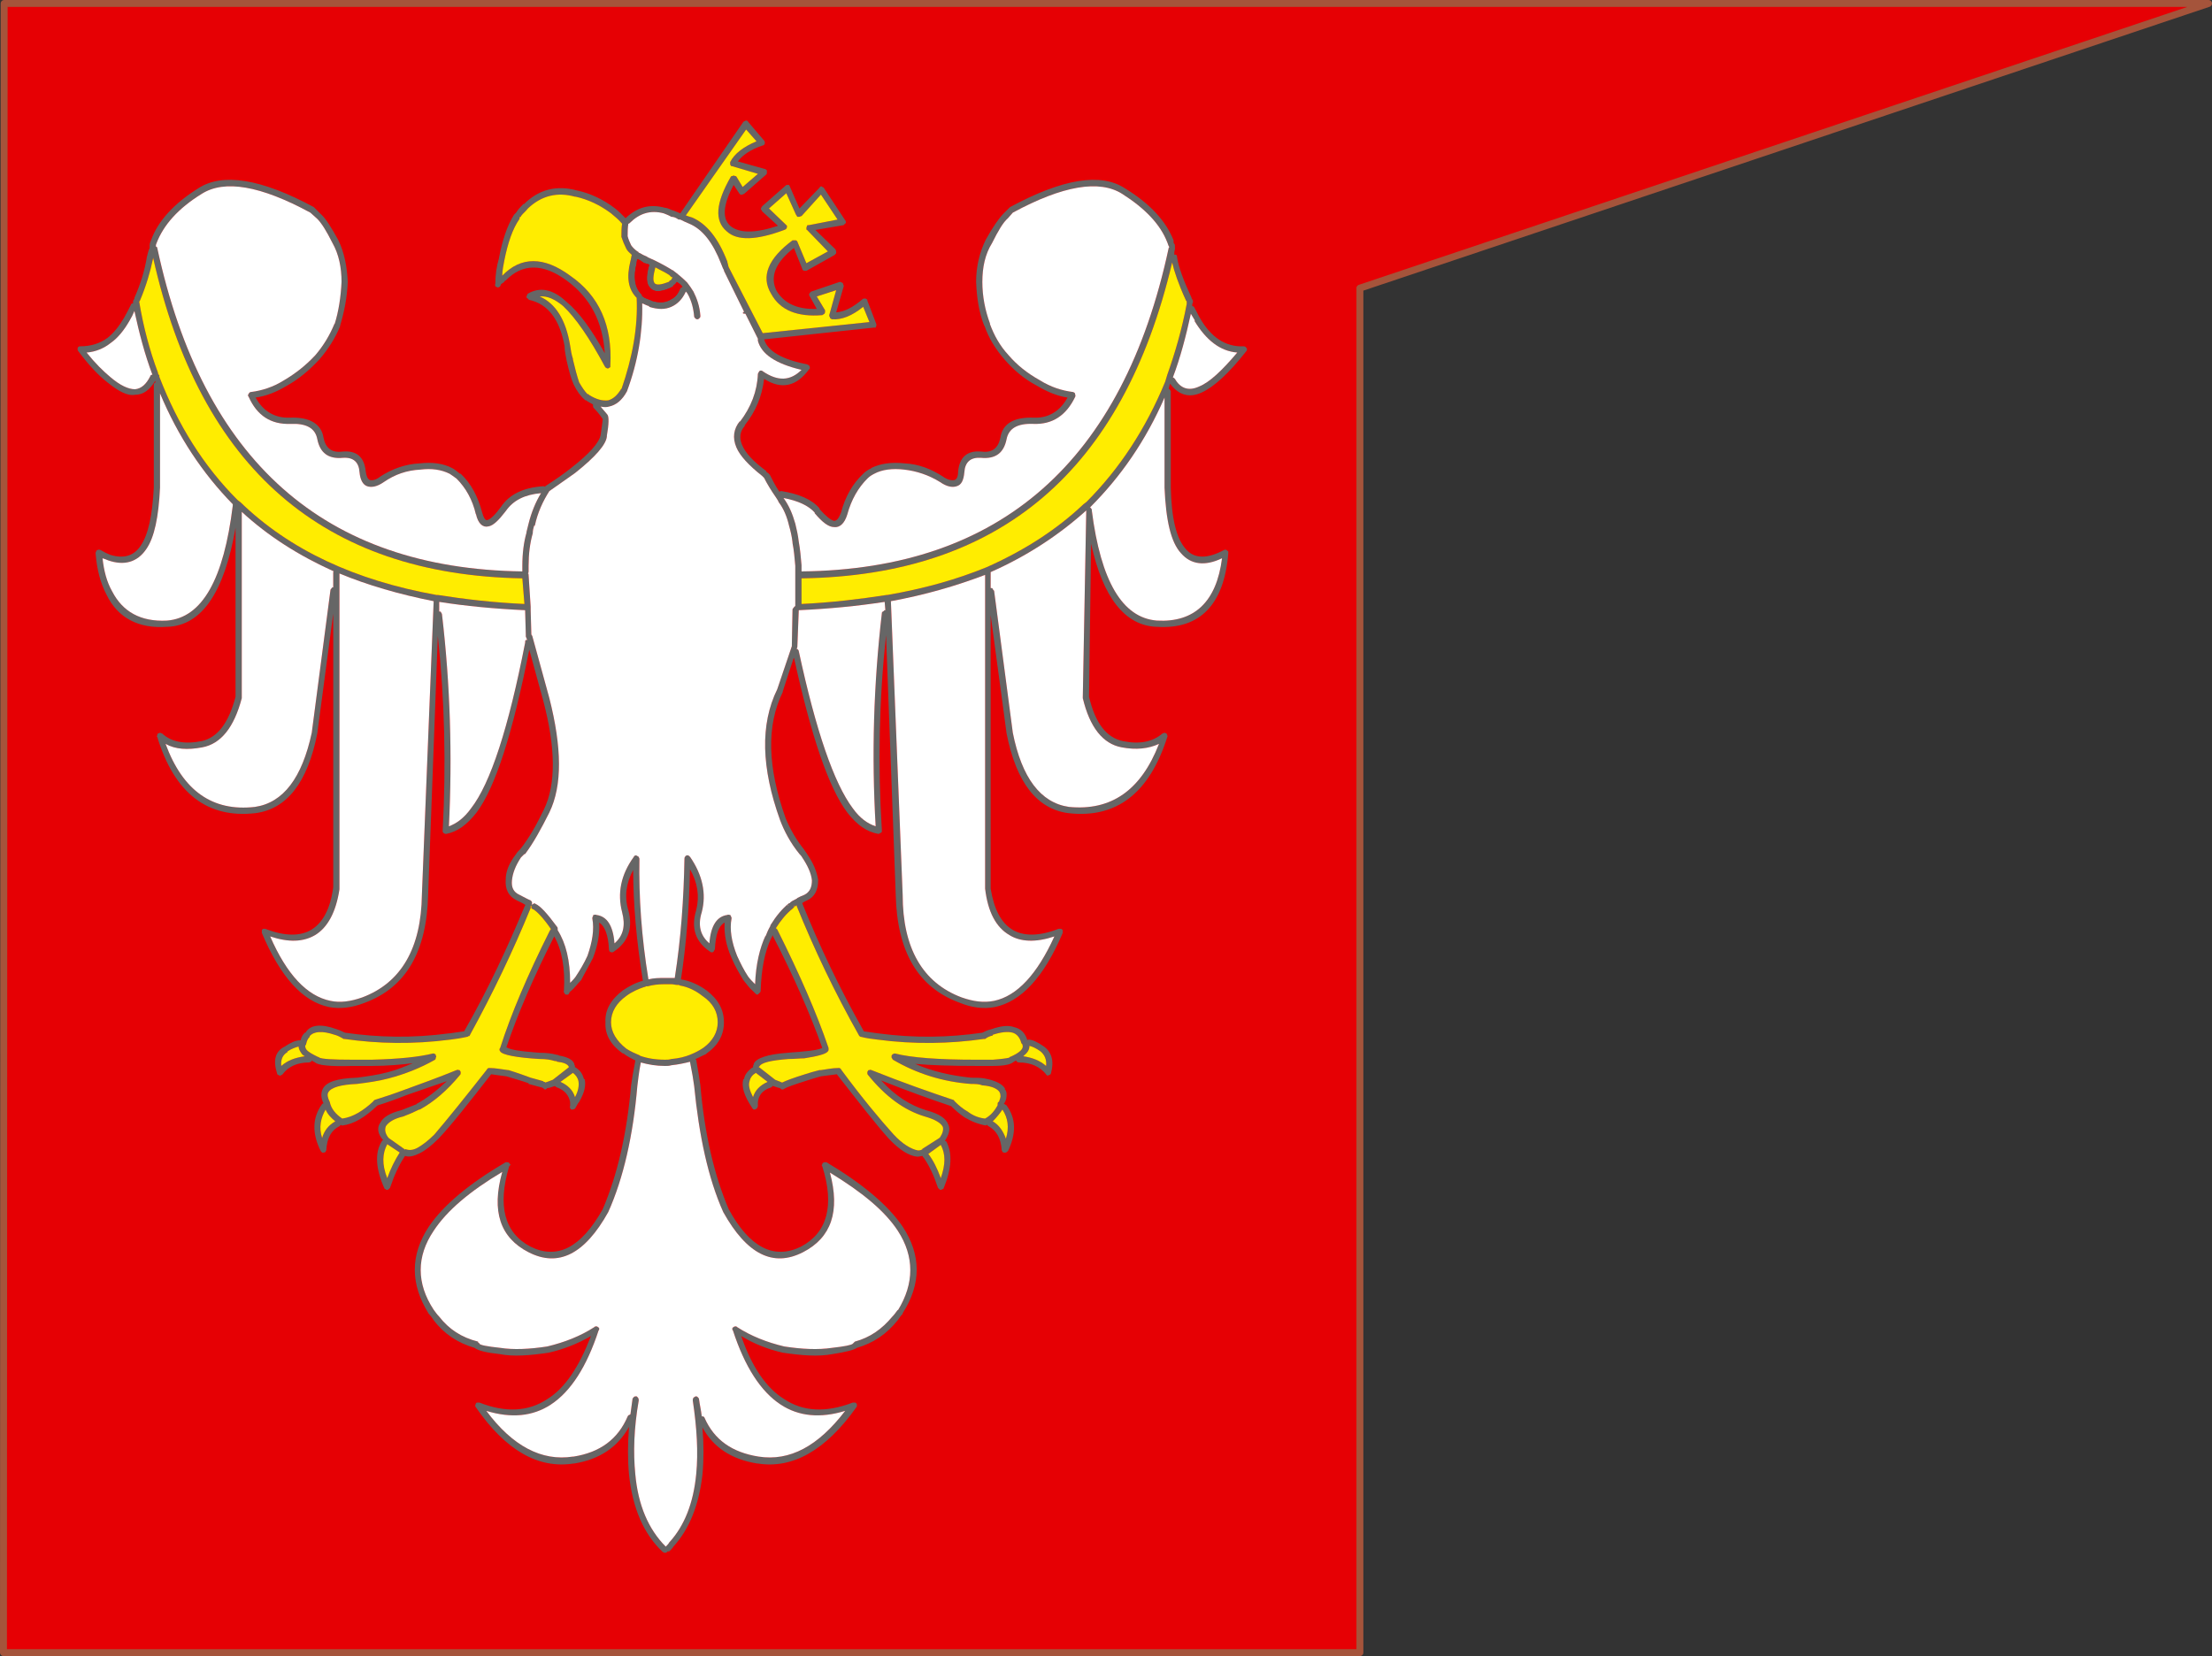 <?xml version="1.0" encoding="UTF-8"?>
<svg xmlns="http://www.w3.org/2000/svg" width="319.3" height="239.1">
  <rect width="100%" height="100%" fill="#333333" stroke="none"/>
  <path fill="#E60004" stroke="#A5543B" stroke-linecap="round" stroke-linejoin="round" d="M196.3 41.6v197H.5L.6.5h318.2L196.3 41.6z"/>
  <path fill="#666" d="M162.4 27.2c-3.5-2.3-9-1.4-16.6 2.7l-1 1c-.6.6-1.5 1.9-2.5 3.7-.9 1.8-1.4 3.9-1.4 6.1.1 2.3.4 4.4 1.2 6.4V47c.6 1.8 1.6 3.4 2.9 4.9s2.8 2.8 4.7 3.8c1.5.9 3 1.5 4.4 1.7-1.1 2-2.8 3-4.9 2.9-2.9-.1-4.5.9-4.8 2.9-.3 1.5-1.2 2.2-2.7 2-2.1-.2-3.2.8-3.4 2.9 0 .7-.2 1.1-.5 1.2-.4.1-1 0-1.7-.5-1.7-1.1-3.5-1.8-5.5-1.9-1.9-.2-3.5 0-4.9.7h.1c-.5.2-.9.5-1.2.8-1.5 1.4-2.6 3.3-3.2 5.6-.3.8-.6 1.2-1 1.2-.5-.1-1.2-.7-2.1-1.7v-.1c-1.1-1.3-3-2.1-5.5-2.5-.1 0-.2 0-.3.1-.6-.9-1-1.7-1.4-2.5-.1 0-.1 0-.1-.1-.1-.1-.3-.2-.4-.3V68c-1.9-1.4-3-2.6-3.5-3.8-.4-1-.3-1.9.4-2.7v-.1c1.6-2 2.5-4.2 2.8-6.7 2.5 1.6 4.7 1.1 6.5-1.4.1 0 .1-.1.1-.2s0-.2-.1-.3c0-.1-.2-.1-.3-.2-3.6-.7-5.7-1.9-6.2-3.6l15.8-1.7h.3c0-.1.1-.2.1-.3v-.2l-1.3-3.4c0-.1 0-.2-.1-.2-.1-.1-.2-.1-.3-.1s-.2 0-.3.1c-1.4 1.2-2.6 1.8-3.8 1.9l1.1-3.8c0-.1-.1-.2-.1-.3s-.1-.2-.2-.2c-.1-.1-.2-.1-.3-.1l-4.1 1.4c-.1 0-.1.1-.2.2 0 0-.1.1-.1.2s0 .2.1.3l1 1.8c-2.8.1-4.7-.8-5.8-2.6-1-2-.2-4.1 2.5-6.2l1.2 3c0 .1.1.2.1.2.1.1.2.1.3.1h.2l4.1-2.3c.1-.1.1-.2.2-.2v-.3c0-.1-.1-.2-.1-.3l-2.9-2.8 4.1-.7c0-.1.1-.1.2-.2 0 0 .1-.1.1-.2s0-.2-.1-.3l-3.1-4.7s-.1-.1-.2-.1c-.1-.1-.1-.1-.2-.1-.1.1-.2.1-.2.2l-2.9 3-1.4-3.2c0-.1-.1-.1-.1-.2h-.3s-.1 0-.2.1l-3.3 2.9c-.1.1-.2.2-.2.3-.1.1-.1.2 0 .3 0 0 .1.1.1.2l2.3 2.1c-3.3 1.1-5.6 1.1-6.9 0-1.2-1.1-1-3.1.5-5.9l.8 1.2c0 .1.1.1.2.2.1 0 .1.1.2 0 .1 0 .2-.1.3-.1l3.2-2.8c.1-.1.1-.2.1-.3v-.3c-.1-.1-.2-.2-.3-.2l-3.9-1.1c.7-.9 1.8-1.7 3.6-2.3.1 0 .2-.1.2-.1.1-.1.1-.2.1-.3s0-.2-.1-.3l-2.3-2.7c0-.1-.1-.1-.2-.2-.1 0-.2 0-.3.1-.1 0-.1 0-.2.1l-9.1 13.2c-.5-.2-.9-.4-1.3-.5-.4-.2-.7-.3-.9-.3-2.2-.6-4-.1-5.7 1.5-.5-.5-1-1-1.5-1.4-1.7-1.3-3.6-2.2-5.5-2.6-2.9-.8-5.5-.2-7.7 2v-.1c-.4.4-.8.8-1.1 1.3l-.3.3c-1 1.6-1.7 3.7-2.2 6.4-.3 1-.5 2.2-.5 3.6-.1.1 0 .2 0 .3s.2.1.3.2c.1 0 .2 0 .3-.1.1 0 .1-.1.2-.3 0-.1.1-.1.2-.2.2-.1.3-.2.4-.4h.1c2.4-2.5 5.4-2.5 8.8 0S87 46.4 87.3 51c-2-3.6-3.8-6-5.5-7.4-2-1.9-3.9-2.2-5.6-1.2-.1.1-.1.1-.1.2-.1.1-.1.2-.1.3s.1.2.2.2c0 .1.1.1.2.2 2.7.6 4.4 2.8 5.1 6.7v.1c0 .6.2 1.4.3 2 .3 1.3.6 2.5 1 3.4.5 1 1 1.7 1.6 2.2l.1.1h.1c.4.3.7.4 1 .6v.2s0 .2.1.3c.5.5.9 1 1.3 1.6v.1c0 .1-.1.8-.3 2.2-.2 1.1-1.6 2.7-4.3 4.8-1 .8-2.3 1.7-3.7 2.6v.1c-.1-.1-.2-.1-.3-.1-2.9.2-4.9 1.2-6.1 3-.8 1.1-1.5 1.8-2 1.9-.3 0-.5-.4-.7-1.1-.6-2.3-1.6-4.2-3.1-5.6h-.1c-.4-.3-.7-.6-1.1-.8-1.3-.7-2.9-.9-4.7-.7-2.1.1-4 .8-5.7 1.9-.6.5-1.2.6-1.5.5s-.5-.5-.6-1.2c-.2-2.1-1.3-3.1-3.4-2.9-1.5.2-2.4-.5-2.7-2-.3-2-2-3-4.8-2.9-2.2.1-3.9-.9-5-2.9 1.5-.2 3-.8 4.5-1.7 1.8-1 3.3-2.3 4.7-3.8 1.3-1.5 2.3-3.1 3-4.8V47l-.8-.2v-.1c-.7 1.7-1.6 3.2-2.8 4.6-1.3 1.4-2.8 2.6-4.5 3.6-1.6 1-3.2 1.5-4.8 1.7-.1 0-.2.1-.2.1-.1.1-.1.2-.2.3 0 .1 0 .2.1.3 1.2 2.7 3.2 4 6 3.9 2.3-.1 3.6.6 3.9 2.2.4 2 1.6 2.9 3.7 2.7 1.5-.1 2.3.6 2.4 2.1.1 1.1.5 1.8 1.1 2s1.4.1 2.4-.6c1.6-1.1 3.3-1.7 5.3-1.8 1.6-.2 3 0 4.2.6.3.2.6.4 1 .7 1.3 1.3 2.3 3 2.8 5.2v-.1c.3 1.4 1 2 1.8 1.8.7-.1 1.5-.9 2.5-2.2 1.1-1.6 2.8-2.4 5.1-2.6-.8 1.3-1.4 2.8-1.8 4.4l-.3 1.2v.1c-.4 1.4-.6 3-.6 4.8v.8c-28.6-.4-46.1-16-52.7-46.7 0-.1-.1-.2-.2-.2v-.1c0-.1 0-.2.1-.4 1-2.6 3.1-5 6.5-7.1 3.3-2.1 8.5-1.2 15.7 2.7l1 .9c.6.6 1.3 1.7 2.2 3.5.9 1.6 1.3 3.5 1.3 5.6-.1 2.1-.4 4.2-1 6.1l.8.2c.6-2 1-4 1.1-6.3-.1-2.2-.5-4.3-1.4-6.1-1-1.8-1.8-3.1-2.5-3.7l-1-1c-7.6-4.1-13.2-5-16.7-2.7-3.5 2.2-5.8 4.7-6.8 7.5-.2.4-.2.6-.2 1v.1c0 .1 0 .1-.1.2-.1.3-.2.7-.3 1.1-.3 1.9-.9 3.9-1.8 5.9v.2l.7.4c0-.1.1-.2.1-.2.9-2.1 1.5-4.2 1.9-6.1v-.1C28.9 67.6 46.7 83 75.4 83.5l.3 3.7c-4.5-.2-8.7-.7-12.5-1.3H63c-11.7-2.1-21.2-6.5-28.3-13.4-.1-.1-.3-.2-.4-.3-4.9-4.9-8.6-10.8-11.3-17.8v-.2c-.1-.1-.2-.2-.2-.4l-.8.3c-.2 0-.3.1-.3.2-.6 1.2-1.3 1.8-2.2 1.9-1 0-2.2-.6-3.5-1.7-1.1-.9-2.3-2.1-3.5-3.6 1.3-.1 2.5-.6 3.5-1.4 1-.7 1.9-1.8 2.7-3.2.3-.5.5-.9.7-1.4.7 3.2 1.5 6.3 2.6 9.2l.8-.3c-1.2-3.2-2.1-6.6-2.7-10.2l-.7-.4c-.1 0-.1 0-.1.1-.1.1-.1.2-.1.3v.2c-.2 0-.3.1-.3.2-.3.6-.6 1.2-1 1.9-.7 1.2-1.5 2.2-2.4 2.9-1.1.8-2.4 1.2-3.9 1.2-.1 0-.2 0-.3.1s-.1.2-.1.3 0 .2.1.3c1.5 2 2.9 3.5 4.2 4.5 1.6 1.3 2.9 2 4 1.8 1.2 0 2.1-.7 2.9-2 0 .1 0 .1.1.2-.1 0-.1 0-.2.1s-.1.2-.1.3v14.8c-.2 4-.8 6.8-1.9 8.4-1 1.5-2.5 1.9-4.4 1.3l-.3.8c2.3.8 4.2.3 5.5-1.6 1.2-1.7 1.8-4.7 2-8.9V56.8c2.6 6.2 6.1 11.5 10.5 16v.2c-1.3 10.6-4.4 16.2-9.5 16.6-3.8.2-6.4-1.3-7.9-4.2-.8-1.4-1.2-3-1.4-4.8.3.1.6.2.8.3l.3-.8c-.5-.2-.9-.4-1.4-.7-.1 0-.2-.1-.4 0-.1 0-.2.1-.2.2-.1.1-.1.2-.1.3.2 2.4.7 4.3 1.6 6 1.6 3.3 4.6 4.9 8.7 4.6h.1c5-.2 8.2-5.1 9.8-14.3v24.4c-1 3.8-2.6 5.9-4.9 6.4-2.5.5-4.4.1-5.7-1.1-.1 0-.2-.1-.3-.1s-.2.1-.3.1c-.1.1-.1.2-.1.3-.1.1-.1.1 0 .2 2.5 8.2 7.3 11.8 14.2 11 4.5-.6 7.5-4.4 8.9-11.5l-.8-.1c-1.4 6.5-4.1 10.1-8.2 10.7-6.1.7-10.4-2.3-12.9-9.1 1.4.8 3.2.9 5.3.5 2.7-.5 4.6-2.9 5.7-7.1V73.9c3.8 3.5 8.2 6.3 13.3 8.6-.1 0-.1.1-.1.1v2.2c-.1 0-.2 0-.2.1-.1.1-.2.2-.2.3L45 105.8l.8.1 2.3-17.3v39.5c-.4 3.1-1.5 5.1-3.1 6.1s-3.9 1-6.7-.1H38s-.2.1-.2.2v.4c2.7 6.4 5.9 9.9 9.7 10.7 1.6.3 3.3.1 5.1-.6l-.3-.8c-1.7.6-3.2.8-4.6.5-3.4-.7-6.3-3.8-8.7-9.3 2.7.9 4.8.8 6.5-.2 1.8-1.1 3-3.3 3.5-6.6V82.8c4.1 1.7 8.6 3 13.6 4l-1.7 42.4c-.1 7.7-3 12.7-8.6 14.8l.3.8c6-2.2 9-7.4 9.2-15.6l1.4-37.4c1 9.3 1.2 18.7.7 28.1v.2c.1.1.1.2.2.2.1.1.2.1.3.1 1.6-.3 3-1.3 4.4-3.1 2.7-3.6 5.2-11.4 7.6-23.5l2 7.3c1.8 6.8 1.9 12.1.1 15.8-1.1 2.3-2.2 4.2-3.4 5.7l-.1.1c-.2.2-.4.4-.5.6-1 1.3-1.5 2.5-1.5 3.7-.1 1.4.4 2.4 1.6 3 .4.2.9.4 1.3.7l.7.1c.1 0 .1 0 .1-.1.1-.1.1-.3.1-.4s-.1-.2-.2-.3c-.5-.2-1-.5-1.6-.8-.9-.4-1.2-1.1-1.1-2.1s.5-2.1 1.3-3.3l.4-.4c.1-.1.1-.1.2-.1 1.2-1.6 2.3-3.6 3.5-6 1.9-3.9 1.8-9.4 0-16.5l-2.5-9.1v.1l-.1-.2-.8.2v.1l.2.5h-.2c-.1.1-.1.2-.1.4-2.4 12.3-5 20.3-7.8 23.9-1 1.4-2.1 2.2-3.2 2.6.5-10.2.2-20.4-1-30.6 0-.1-.1-.2-.2-.4h-.2v-1.4c3.8.6 8 1 12.4 1.2l.1 3.5v.2l.8-.2-.1-3.5v-.5l-.3-4.6c0-.1 0-.2-.1-.2.1-.1.1-.2.1-.3v-.8c0-1.7.2-3.3.6-4.7 0-.4.1-.8.2-1.1h.1c.4-1.9 1.2-3.6 2.1-5 1.4-1 2.6-1.8 3.7-2.6 2.9-2.3 4.5-4.1 4.6-5.3v-.1c.3-1.7.3-2.7.1-3-.3-.4-.7-.8-1-1.2.5.1.9.1 1.2 0 1-.2 1.9-.9 2.6-2.2 1.6-4.3 2.3-8.6 2.2-12.7.3.1.6.3 1 .4v.1c1.3.4 2.3.4 3.2 0s1.6-1.1 2.1-2.2l-.5-.7c-.1.1-.2.1-.3.2-.3.8-.7 1.3-1.3 1.6-.8.5-1.7.6-2.9.2h.1c-.5-.2-.9-.3-1.2-.5 0-.1-.1-.1-.2-.1 0-.1 0-.2-.1-.3-1-1-1.2-2.5-.7-4.5v-.1c0-.2.1-.3.1-.5.3.1.6.3 1 .6h.1c.2.1.4.1.6.2v.1c-.5 1.7-.4 2.8.2 3.3.5.6 1.5.6 3-.1.1-.1.2-.1.3-.2v-.1c.2-.1.4-.3.5-.5.3.2.6.4.8.7l.5.7c.1.1.2.2.3.4.5.9.8 2 .9 3.2 0 .1.1.2.2.3s.2.1.3.1.2-.1.3-.2.1-.2.1-.3c-.1-1.4-.5-2.5-1-3.5-.3-.5-.6-.9-.9-1.3-.6-.6-1.3-1.2-2.1-1.8l-.5.7.3.3c.1 0 .1 0 .2.1-.1 0-.1.1-.1.1-.1.2-.2.3-.3.3l-.1.1c0 .1 0 .1-.1.1-1 .4-1.7.5-2 .2-.3-.4-.2-1.1.1-2.3.7.4 1.4.7 2 1.1l.5-.7c-.1 0-.1 0-.2-.1-1-.6-2.1-1.2-3.5-1.8h.1c-.5-.2-.9-.4-1.2-.6h-.1c0-.1-.1-.2-.2-.2-.4-.3-.7-.6-.9-.9l-.7.5c.2.4.5.6.8.9-.1.3-.1.6-.2.9-.6 2.4-.3 4.1.9 5.3.2 4.2-.6 8.6-2.2 13.2v-.1c-.6 1-1.2 1.5-1.9 1.7-.8.1-1.7-.1-2.8-.8 0-.1-.1-.1-.2-.1-.4-.4-.8-1-1.2-1.7-.3-.9-.6-2-.9-3.3v-.1c-.2-.6-.3-1.2-.4-1.9-.6-3.7-2.1-6.1-4.4-7.1 1.1-.1 2.2.4 3.4 1.4 1.8 1.7 3.8 4.6 6 8.7.1.1.1.2.2.2.1.1.2.1.3.1.1-.1.2-.1.3-.2v-.3c.3-5.7-1.6-10-5.8-12.9-3.8-2.8-7.1-2.8-9.8 0 0-.8.2-1.6.3-2.2.5-2.5 1.2-4.6 2.2-6v-.1c0-.1 0-.2.2-.2v-.1c.3-.4.7-.7 1-1.1 2-1.9 4.3-2.4 6.8-1.7h.1c1.8.4 3.5 1.2 5.1 2.4.6.5 1.1.9 1.6 1.5-.1.6-.1 1.3-.1 1.9.2.6.4 1.1.7 1.7l.7-.5c-.2-.4-.4-.9-.5-1.3V34c0-.5 0-1.1.1-1.7.1 0 .2-.1.2-.1 1.4-1.4 3-1.9 4.9-1.4.2.1.6.2 1.1.5.3 0 .6.1.9.3.1.1.2.1.3.1h.1c.4.2.8.4 1.3.6l.4-.9c-.4-.1-.6-.2-.9-.3l8.7-12.4 1.5 1.7c-1.9.8-3.2 1.8-3.8 3v.3c0 .1 0 .1.1.2 0 .1.1.1.2.1l3.7 1.1-2.2 1.9-.9-1.5c-.1-.1-.2-.1-.3-.1-.1-.1-.1-.1-.2 0-.1 0-.2 0-.3.1-2.2 3.8-2.4 6.4-.6 7.9 1.5 1.4 4.3 1.3 8.3-.2.2-.1.3-.1.3-.2.1-.1.1-.2.1-.4l-.2-.2-2.4-2.3 2.5-2.2 1.4 3.1c.1.1.1.2.2.3h.3s.1-.1.3-.1l2.8-3.1 2.4 3.6-4.1.8c-.2 0-.3 0-.3.1-.1.2-.1.3-.1.4s0 .2.1.2l3 3.1-3.1 1.7-1.3-3.1c0-.1-.1-.1-.2-.2h-.5c-3.5 2.6-4.6 5.2-3.1 7.7 1.3 2.4 3.8 3.4 7.4 3.1.1-.1.2-.1.3-.2s.1-.2.1-.3v-.2l-1.2-2 2.8-.9-1 3.6c0 .1 0 .2.1.3 0 .1 0 .1.1.2.1 0 .1.1.2.1 1.4.1 2.9-.5 4.5-1.8l.9 2.2-15.4 1.6-4.9-9.5c-.1-.2-.1-.5-.2-.7v-.1c-1.3-3.4-3-5.5-5.1-6.4l-.4.9c1.9.8 3.4 2.7 4.6 5.8.1.2.2.6.4.9v.1l2.9 5.9c-.3.2-.2.3.2.3l1.8 3.6v.3c.5 1.9 2.5 3.3 6.3 4.2-1.6 1.6-3.4 1.7-5.6.2-.1-.1-.2-.1-.3-.1s-.2.1-.2.1c-.1.2-.2.3-.2.4-.1 2.5-1 4.8-2.6 6.9v-.1c-.9 1.1-1.1 2.4-.5 3.8.5 1.2 1.8 2.6 3.7 4.1l.3.3c.4.8 1 1.8 1.7 2.8.1.2.3.4.4.7.7.9 1.2 2.1 1.5 3.4.2.7.4 1.5.5 2.4v.1c.2 1 .3 2.1.4 3.3v5.8l.5.6c4.4-.2 8.5-.6 12.4-1.2l.1 1.2c-.1 0-.2 0-.2.1-.1.1-.3.1-.3.3-1.2 10.3-1.5 20.5-.9 30.8-1.2-.4-2.3-1.2-3.3-2.6-2.7-3.6-5.3-11.1-7.8-22.7 0-.1-.1-.2-.2-.3h-.1l.1-.3v-.1l.2-5.2-.5-.6c-.1.1-.2.1-.2.2-.1.1-.2.2-.2.3l-.1 5.3-2.1 6.2c-2.5 5.1-2.3 11.4.4 18.9.6 1.6 1.5 3.3 2.8 4.9.1.1.3.3.4.5.8 1.2 1.3 2.3 1.4 3.3 0 1-.3 1.7-1.1 2.1-.3.1-.7.3-1.1.5h.1c-.6.3-1 .5-1.1.7h-.1l-.1.2v.1l.6.5.2-.2v-.2l.1-.1-.1.3c.1-.1.2-.2.4-.3v.1c2.5 6.2 5.5 12.5 9 18.7 0 .1.1.1.1.1.1.1.1.1.2.1.8.2 1.5.3 2.4.4 5.3.7 10.4.6 15.3-.1h.2c.4-.3.7-.4 1.1-.5v-.1c1.2-.4 2.2-.5 2.9-.3.6.2 1 .7 1.2 1.4 0 .1.1.2.2.3v.1c.2.5-.4 1.1-1.8 1.7-.1 0-.1 0-.1.1-.4.1-1.1.2-2.4.3h-2.4c-5.4 0-9.4-.3-11.7-.9-.1 0-.2 0-.3.1-.1 0-.1.1-.2.2v.3c.1.1.1.2.2.3 3.4 2 7.2 3.2 11.3 3.5.6 0 1.1 0 1.6.2 1.4.1 2.2.5 2.5 1 0 .1.1.2.1.3v.1c.1.3-.1.6-.2 1h-.1c-.1.1-.1.3-.1.5-.4.7-.9 1.4-1.8 1.9-.9-.1-1.7-.4-2.5-1-.7-.4-1.3-.9-1.9-1.5-.1-.1-.1-.2-.2-.2-3.3-1.1-7.3-2.5-11.8-4.3-.1 0-.2-.1-.3 0-.1 0-.2 0-.2.1-.1.1-.1.2-.1.3s0 .2.1.3c2.5 3.1 5.2 5.1 8.2 6 1.4.4 2.3.9 2.6 1.5.1.4 0 .9-.4 1.5l-.1.1-2.5 1.6h.1c-.3.2-.5.2-.7.2-1-.2-2.2-.9-3.5-2.3-1.9-2.1-4.5-5.2-7.6-9.4 0-.1-.1-.1-.2-.2h-.2c-.9 0-1.7.2-2.5.3h-.2c-.8.2-1.5.4-2.1.6-1.6.5-2.7.9-3.3 1.2-.2-.1-.5-.2-1-.4l-2.3-1.8c-.1 0-.1-.1 0-.1.3-.6 1.7-.9 4.2-1.1.9 0 1.6-.1 2.3-.1 1.9-.3 3.1-.6 3.4-1 .1-.1.1-.1.1-.2v-.3c-1.7-5-4.2-10.7-7.4-17.1l-.2-.2c.7-1.1 1.5-2.1 2.4-2.8l-.6-.5-.1.1.2-.4c-1 .8-1.9 1.9-2.7 3.2v.1c-.3.5-.5 1-.7 1.5v-.1c-.8 1.7-1.4 4.1-1.5 7-.4-.4-.7-.7-1-1.1-.6-.9-1.1-1.9-1.6-3-.8-2-1.1-3.8-.8-5.4 0-.1 0-.2-.1-.3 0-.1-.1-.2-.1-.2-.2 0-.3-.1-.4 0-1.5.2-2.4 1.5-2.6 4.1-1.3-1.1-1.7-2.6-1.1-4.5.7-2.7.1-5.4-1.7-8-.1-.1-.2-.1-.2-.2h-.3c-.1.1-.2.1-.2.2-.1.1-.1.2-.1.3-.1 5.7-.5 11.5-1.4 17.2h-1.5c-.7 0-1.5 0-2.3.2-1-6.1-1.4-11.9-1.3-17.4 0-.1-.1-.2-.1-.3-.1 0-.1-.1-.2-.1-.1-.1-.2-.1-.3-.1-.1.1-.2.1-.2.2-1.9 2.6-2.4 5.3-1.7 8 .5 1.9.2 3.4-1.1 4.5-.2-2.6-1.1-3.9-2.6-4.1-.2-.1-.3 0-.4 0s-.1.1-.1.2c-.1.1-.1.2-.1.3.3 1.6 0 3.4-.7 5.4-.5 1.1-1.1 2.1-1.7 3-.2.3-.5.6-.8.9 0-3.2-.6-5.7-1.8-7.6v-.2s0-.2-.1-.3c-1.4-1.9-2.4-3-3.1-3.3-.1-.1-.2-.1-.3 0-.1 0-.2.1-.3.2v.4c.1.1.2.2.3.2.5.3 1.4 1.2 2.5 2.8v.1c-.1.1-.1.1-.2.3-3.1 6.2-5.5 11.8-7.1 16.8-.1.1-.1.2-.1.3s.1.1.1.2c.3.5 2.3.9 5.7 1.1.9 0 1.6.1 2.2.3h.1c.1 0 .2 0 .2.1h.1c.8.1 1.4.3 1.6.7v.1l-2.3 1.8c-.5.2-.8.3-1.1.4 0-.1-.1-.1-.2-.1l-.1-.1c-.4-.1-1-.3-1.8-.5-.8-.3-1.9-.7-3.2-1.1h-.1c-.8-.1-1.8-.3-2.6-.3h-.2c-.1.1-.2.1-.2.2-3.3 4.2-5.8 7.3-7.6 9.4-.9.9-1.7 1.5-2.4 1.9s-1.3.4-1.8.2v.1l-2.4-1.7c-.5-.6-.6-1.2-.4-1.7.4-.6 1.2-1.1 2.5-1.4.8-.3 1.5-.6 2.3-1h.1c2-1.1 3.9-2.7 5.8-5 .1-.1.1-.2.1-.3s0-.2-.1-.3c0-.1-.1-.1-.2-.1-.1-.1-.2 0-.3 0-2.7 1.1-5.2 2-7.4 2.8-1.6.6-3.1 1.1-4.4 1.5-.1.1-.2.1-.2.2-1.5 1.4-3 2.3-4.5 2.5-.9-.6-1.6-1.4-1.8-2.4-.3-.6-.4-1.1-.2-1.4.4-.7 1.8-1.1 4.1-1.2 1.6-.2 3.1-.4 4.6-.8 2.3-.6 4.6-1.5 6.7-2.7.1-.1.1-.2.1-.3.1-.1.1-.2 0-.3 0-.1 0-.2-.1-.2-.1-.1-.2-.1-.3-.1-2 .5-4.9.8-8.8.9h-2.9c-2.8 0-4.3-.1-4.7-.3-.1-.1-.1-.1-.2-.1-.8-.4-1.4-.7-1.7-1.1-.1-.2-.2-.4-.1-.6.1-.1.1-.1.1-.2.1-.4.2-.7.5-1v-.1c.6-.7 1.8-.8 3.6-.2.4.1.8.3 1.3.6h.1c4.9.7 9.9.8 15.3.1.8-.1 1.5-.2 2.4-.4.1 0 .1 0 .2-.1.1 0 .2 0 .2-.1 3.4-6.2 6.3-12.3 8.8-18.4v-.3l-.7-.1h-.1c-2.5 6-5.3 12.1-8.8 18.2-.7.1-1.5.2-2.1.3h-.1c-5.2.7-10.2.6-15-.1-.5-.2-.8-.4-1.2-.5-2.2-.8-3.8-.7-4.5.5H44c-.3.3-.5.6-.6 1.1h-.1c-.6 0-1.3.3-2.2.9l.4.7c.6-.4 1.2-.6 1.6-.7 0 .3.2.7.5 1.1.1.1.2.2.4.3-1.4.2-2.5.6-3.4 1.4-.1-.9.2-1.6.9-2v-.1l-.4-.7c-1.4.7-1.7 2-1.1 3.9 0 .1.1.2.2.2.1.1.2.1.3.1.1-.1.2-.1.3-.2.8-1.1 2.1-1.7 3.8-1.7.1 0 .2-.1.3-.1.1-.1.1-.1.1-.2.1.1.3.2.5.3.4.4 2.2.6 5.3.5h2.9c2.3 0 4.3-.2 5.9-.4-1.2.5-2.4 1-3.6 1.3-1.5.4-3 .6-4.5.8h-.1c-2.7.1-4.3.6-4.8 1.6-.3.6-.3 1.3.1 2.1-.1 0-.2.1-.2.1-1.4 1.9-1.5 4.2-.2 6.8l.2.2c.1 0 .1.1.2 0 .1 0 .2 0 .3-.1 0-.1.1-.2.1-.2.1-1.8.7-2.9 1.9-3.5l-.6-.7c-.9.5-1.6 1.3-1.9 2.4-.5-1.5-.2-2.9.5-4.1.3.7.8 1.2 1.4 1.7l.6.7.2-.2s.1.1.2.1c1.7-.2 3.3-1.2 5.1-2.9 1.3-.4 2.7-.9 4.2-1.5 1.8-.6 3.7-1.3 5.8-2-1.5 1.4-2.9 2.5-4.4 3.3h.1c-.8.3-1.5.6-2.3.9-1.6.4-2.6 1-3 1.8-.5.7-.4 1.6.4 2.5-.1.1-.2.1-.2.2-1 1.6-.9 3.9.4 6.8 0 0 .1.1.2.1 0 .1.1.1.2.1s.2-.1.2-.1l.2-.2c.6-1.8 1.3-3.3 2.1-4.5 0 0 0-.1.1-.1l-.8-.5c-.7 1.1-1.3 2.3-1.8 3.7-.8-2-.7-3.6 0-4.9l1.8 1.2.8.5c.6.2 1.3 0 2.1-.4s1.7-1.1 2.7-2.1c1.9-2 4.4-5.2 7.6-9.3.6.1 1.5.2 2.2.3 1.3.4 2.4.7 3.2 1v.1c.8.2 1.4.4 1.9.5h-.1c.2 0 .3.1.3.1.1.1.2.2.3.2s.2-.1.3-.2c.2 0 .5-.1 1.1-.3.1.1.1.1.3.2 1.1.4 1.7 1.1 1.9 2.1v.6c-.1.1 0 .2 0 .3.1.1.1.2.2.2.2 0 .3 0 .4-.1.1 0 .1 0 .2-.2.2-.3.3-.6.5-.8.8-1.4 1-2.4.8-3.3h-.1c-.2-.7-.5-1.2-1.1-1.6-.1-.1-.1-.1-.2-.1l-.3.8c.4.3.7.7.8 1.2.1.6 0 1.4-.5 2.3-.3-1-1-1.7-2.1-2.2l1.8-1.3.3-.8c0-.1 0-.3-.1-.4v-.1c-.2-.6-1-1-2.2-1.2-.1-.1-.2-.1-.3-.1-.7-.2-1.5-.3-2.4-.3h-.1c-2.6-.2-4.2-.4-4.8-.8 1.6-4.7 3.9-10.1 6.9-16 1.1 1.9 1.6 4.6 1.4 7.9-.1.1 0 .2.1.3 0 .1.1.2.2.2h.3c.1-.1.2-.2.2-.3s.1-.1.2-.2c.5-.4.9-1 1.5-1.6.5-1 1.1-2 1.7-3.2.7-1.8 1-3.5.9-5.1.8.5 1.3 1.8 1.4 3.8 0 .1 0 .2.1.4.1 0 .2.1.3.1s.2 0 .3-.1c2.1-1.4 2.8-3.4 2.1-6-.6-2-.3-3.9.7-5.8 0 5 .5 10.4 1.4 16-1.1.3-2 .8-2.9 1.4-1.7 1.3-2.6 2.8-2.5 4.6-.1 1.8.8 3.3 2.5 4.5h.1l.4-.7c-1.4-1.1-2.2-2.4-2.2-3.8 0-1.5.8-2.8 2.2-3.8.8-.6 1.7-1 2.6-1.3.1 0 .2 0 .2-.1h.3c.7-.2 1.5-.3 2.4-.3h1c.3 0 .6.1.8.1h.3s.1.1.2.1c1.1.2 2.2.7 3.2 1.5 1.5 1 2.2 2.3 2.2 3.8 0 1.4-.7 2.7-2.1 3.7-.6.4-1.2.7-1.7.9-.9.4-1.8.6-2.9.7-.3.1-.6.1-.9.1-1.4 0-2.6-.2-3.7-.6h.1c-.7-.3-1.4-.6-2-1l-.4.7c.5.4 1.1.7 1.7 1v.1c-.3 1.6-.5 2.7-.6 3.5-.6 7-2 13-4.1 17.9-3.1 5.5-6.5 7.3-10.4 5.4-3.8-2-4.8-5.9-3.1-11.6.1-.1.2-.2.2-.3-.1 0-.2-.2-.2-.2-.1-.1-.2-.1-.3-.1H73c-5.3 3.1-9 6.2-11.1 9.3-2.7 4.1-2.7 8.3 0 12.6.3.3.5.6.7.9 1.5 2 3.5 3.3 5.9 4 .5.4 1.7.7 3.6.9 2 .4 4.4.2 7.1-.2 2.2-.5 4.2-1.3 6.1-2.4-1.7 4.4-3.7 7.5-6.3 9.1-2.7 1.8-6 2-9.8.5H69c-.2 0-.2 0-.3.1 0 .1-.1.2-.1.3s0 .2.1.3c4.3 6.2 9 8.9 14.1 8.1h.1c3.7-.6 6.3-2.4 7.9-5.3-.2 2.5-.2 4.8 0 6.9.5 4.8 2.1 8.6 4.9 11.2.1 0 .2.1.3.1s.2-.1.3-.1v-.1l-.2-.7c-2.5-2.5-4-6-4.4-10.5-.3-3.1-.2-6.6.5-10.6 0-.2 0-.2-.1-.4l-.2-.2c-.2 0-.3 0-.4.1s-.2.2-.2.3c-.1.8-.2 1.5-.3 2.2-.1 0-.1.1-.2.1s-.2.2-.2.2c-1.4 3.3-4 5.2-7.8 5.8h-.1c-4.5.7-8.7-1.5-12.5-6.6 3.6 1.1 6.7.8 9.3-.9 2.9-1.9 5.2-5.5 6.9-10.7.1-.1.1-.2.1-.3-.1-.1-.1-.2-.2-.2-.1-.1-.1-.1-.2-.1-.2 0-.2 0-.3.1-2 1.3-4.3 2.2-6.8 2.8-2.6.4-4.9.5-6.8.2-1.9-.2-2.9-.4-3-.6 0-.1 0-.1-.1-.1-.1-.1-.1-.1-.1-.2-2.4-.6-4.2-1.8-5.6-3.6-.3-.3-.5-.6-.8-1-2.5-3.8-2.5-7.7 0-11.4 1.9-2.9 5.2-5.7 9.9-8.5-1.6 5.7-.3 9.5 3.8 11.6 4.3 2.2 8.1.3 11.5-5.8 2.2-4.9 3.6-11.1 4.2-18.2.1-.7.2-1.9.5-3.4 1.1.3 2.2.5 3.5.5.3 0 .6 0 .9-.1 1-.1 1.9-.3 2.7-.5.3 1.5.5 2.7.6 3.5.7 7.1 2 13.3 4.2 18.2 3.4 6.1 7.2 8 11.5 5.8 4.1-2.1 5.4-5.9 3.9-11.5 4.6 2.8 7.9 5.5 9.8 8.4 2.4 3.7 2.4 7.6 0 11.5v-.1c-.3.4-.5.7-.8 1-1.5 1.8-3.2 3-5.4 3.6l-.3.3c-.2.2-1.2.4-3 .6-2 .3-4.3.2-6.9-.2-2.5-.6-4.8-1.5-6.8-2.8-.1-.1-.1-.1-.2-.1s-.2 0-.3.1c-.1 0-.1.1-.2.2 0 .1 0 .2.1.3 1.7 5.2 4 8.8 6.9 10.7 2.6 1.7 5.7 2 9.3.9-3.9 5.1-8 7.3-12.5 6.6-3.8-.6-6.4-2.4-7.8-5.6 0-.1-.1-.2-.2-.2h-.2c-.1-.9-.3-1.7-.4-2.5 0-.1-.1-.2-.2-.3s-.2-.1-.3-.1c-.1.1-.2.1-.3.2-.1.2-.1.2-.1.4.6 4 .8 7.5.5 10.6-.4 4.2-1.7 7.5-3.9 9.9-.1.2-.3.4-.5.6l.2.7h.1c.1 0 .2 0 .3-.1.2-.2.4-.4.5-.6 2.3-2.5 3.7-6 4.2-10.4.2-2.1.2-4.4 0-6.8 1.6 2.9 4.2 4.6 7.9 5.2h.1c5 .8 9.8-1.9 14.2-8.1.1-.1.1-.2.1-.3s0-.2-.1-.3-.2-.1-.2-.1h-.3c-3.9 1.5-7.2 1.3-9.9-.5-2.6-1.6-4.7-4.7-6.2-9.1 1.8 1.1 3.8 1.9 6 2.4 2.7.4 5.1.6 7.2.2 1.9-.3 3.1-.6 3.5-.9 2.4-.7 4.3-2 5.9-4 .2-.3.4-.6.7-.9v-.1c2.7-4.2 2.7-8.4 0-12.5-2.1-3.1-5.8-6.2-11-9.3h-.2s-.2 0-.3.1c-.1 0-.1.2-.1.2-.1.1-.1.2 0 .3 1.8 5.7.7 9.6-3.1 11.6-3.9 1.9-7.4.1-10.4-5.4-2.1-4.9-3.5-10.9-4.1-17.9-.1-.8-.3-2-.6-3.7-.1 0-.1 0-.1-.1.5-.2 1-.5 1.5-.7l.1-.1c1.7-1.2 2.5-2.7 2.5-4.5s-.8-3.3-2.5-4.6c-1.1-.8-2.4-1.4-3.7-1.6.8-5.3 1.2-10.6 1.3-15.9 1.1 1.9 1.4 3.9.9 5.9-.8 2.6-.1 4.6 2 6 .1.1.2.1.3.1s.2-.1.2-.1c.1-.2.2-.3.2-.4.1-2 .5-3.3 1.4-3.8-.1 1.6.2 3.3 1 5.1.5 1.2 1.1 2.2 1.7 3.2.5.6.9 1.2 1.4 1.6l.3.3c.1.1.2.2.3.2s.2-.1.3-.2.2-.2.2-.3c.1-3.2.6-5.7 1.5-7.6.1-.2.2-.3.2-.5 3.1 6 5.5 11.5 7.2 16.3-.4.2-1.3.4-2.7.5-.7.1-1.4.1-2.3.2-2.9.2-4.6.8-4.9 1.6v.1c-.1.1-.1.3-.1.4-.1 0-.1.1-.2.1-.5.4-1 .9-1.1 1.6l.8.3c.1-.5.4-.9.9-1.2l1.7 1.3c-1.1.5-1.8 1.2-2.1 2.2-.5-1-.7-1.7-.5-2.3l-.8-.3h-.1c-.3 1.1.1 2.4 1.3 4.2.1.1.1.2.3.2.1 0 .1 0 .2-.1.1 0 .2 0 .2-.2.1-.1.1-.1.1-.2-.1-1.4.6-2.3 1.9-2.7.1-.1.2-.1.2-.2h.1c.6.2.9.3 1 .3.1.1.2.2.3.2s.2 0 .3-.1c.3-.2 1.4-.6 3.3-1.2.6-.2 1.3-.4 2-.6.8-.1 1.5-.2 2.3-.3 3.2 4.1 5.7 7.3 7.5 9.3 1.6 1.7 3 2.5 4.1 2.6h.1c.2 0 .4-.1.7-.1 0 .1 0 .2.1.2l.7-.5 1.8-1.3c.7 1.3.7 2.8 0 4.8-.5-1.4-1.1-2.6-1.8-3.5l-.7.5c.8 1.1 1.5 2.6 2.1 4.4l.2.2s.1.1.2.1.2-.1.2-.1c.1 0 .2-.1.2-.1 1.2-2.9 1.3-5.1.4-6.8-.1 0-.1-.1-.2-.1.6-.9.8-1.7.5-2.3-.3-.9-1.3-1.6-3.2-2.1-2.3-.7-4.5-2.1-6.5-4.3 3.8 1.5 7.1 2.7 10.1 3.7.6.6 1.3 1.2 1.9 1.6 1 .6 2 1 3.1 1.2 0 0 .1-.1.2-.1 0 .1.1.1.2.2 1.1.6 1.8 1.7 1.9 3.5 0 0 .1.1.1.2.1.1.1.1.3.1 0 .1.1 0 .2 0s.1-.1.3-.2c1.2-2.5 1.2-4.7-.2-6.6-.1-.1-.2-.1-.3-.2h-.1l-.2.8c.8 1.2 1 2.6.5 4.2-.4-1.1-1-2-1.9-2.5.5-.5 1-1.1 1.4-1.7l.2-.8c.4-.6.4-1 .4-1.5 0-.2-.1-.5-.3-.7h.1c-.4-.7-1.4-1.2-3-1.5-.6-.1-1.2-.1-1.8-.1h-.1c-2.9-.3-5.6-.9-8.1-2 2.2.2 5.2.3 8.8.3h2.4c1.6 0 2.5-.2 2.9-.5.1-.1.3-.2.5-.3 0 .1 0 .1.1.2 0 0 .2.1.3.1 1.7 0 3 .6 3.9 1.7 0 .1.1.1.2.2.1 0 .2-.1.3-.1.1-.1.2-.1.2-.2.5-1.8.1-3.1-1-3.9-1-.7-1.7-1-2.2-1l.1.9c.4.1.9.3 1.6.8.6.5.9 1.2.8 2.1-.9-.8-2-1.2-3.3-1.4.6-.5.9-.9.9-1.5l-.1-.9c-.1 0-.2 0-.2.1-.3-1.1-1-1.7-1.9-1.9-.8-.3-1.9-.2-3.3.3-.5.1-.9.3-1.3.5-4.8.7-9.8.8-15 .1-.7-.1-1.5-.2-2.1-.3-3.5-6.2-6.4-12.3-8.9-18.5.2-.2.5-.3.7-.4 1.1-.5 1.6-1.5 1.6-2.9v-.1c-.2-1.2-.7-2.4-1.6-3.7-.1-.2-.3-.4-.4-.6-1.2-1.5-2.1-3.1-2.7-4.6-2.6-7.3-2.8-13.3-.4-18.2v-.1l1.6-4.9c2.5 11.4 5 18.8 7.7 22.4 1.4 1.8 2.8 2.8 4.5 3.1 0 0 .1 0 .2-.1.1 0 .2-.1.3-.2v-.2c-.6-9.5-.4-18.9.6-28.2l1.4 37.5c.2 8.2 3.2 13.4 9.3 15.6l.2-.8c-5.6-2.1-8.5-7.1-8.5-14.8l-1.7-42.4c4.9-.9 9.4-2.2 13.6-3.8v45.3c.4 3.4 1.6 5.6 3.5 6.7 1.6 1 3.8 1.1 6.5.2-2.5 5.5-5.4 8.6-8.7 9.3-1.5.3-3 .1-4.7-.5l-.2.8c1.7.7 3.4.9 5 .6 3.8-.8 7.1-4.3 9.8-10.7v-.4c-.1-.1-.1-.2-.3-.2h-.3c-2.8 1.1-5.1 1.1-6.7.1s-2.6-2.9-3.1-5.9V88.8l2.3 17.1c1.4 7.1 4.4 10.9 8.9 11.5 6.9.8 11.7-2.8 14.3-11 0-.1.1-.1 0-.2 0-.1-.1-.2-.1-.3-.1 0-.2-.1-.3-.1s-.2.1-.3.1c-1.4 1.2-3.3 1.6-5.7 1.1s-4-2.6-4.9-6.4l.3-22.1c1.7 7.8 4.9 11.8 9.4 12h.1c6.2.4 9.7-3.2 10.3-10.6v-.3c-.2-.1-.2-.2-.3-.2-.1-.1-.2 0-.3 0-2.4 1.3-4.3 1.3-5.5-.1-1.4-1.5-2.1-4.5-2.2-8.9V56.5c0-.1-.1-.2-.2-.3l-.1-.1c.1-.3.1-.5.2-.7 1.2 1.6 2.7 2.1 4.5 1.3s4-2.8 6.5-6c.1-.1.1-.2.1-.3s-.1-.2-.2-.3-.2-.1-.3-.1c-2.6.1-4.7-1.3-6.3-4.1l-.7.4h-.1c1.7 2.8 3.7 4.4 6.2 4.6-2.2 2.6-4 4.3-5.5 4.9-1.5.7-2.7.3-3.5-1.1-.1-.1-.2-.2-.3-.2 1.1-2.9 1.9-6 2.6-9.2.2.3.4.7.6 1l.7-.4c-.3-.5-.5-1-.8-1.5 0-.1-.1-.1-.2-.2h-.1V44c0-.1 0-.2.1-.3v-.3c-.1-.1-.1-.2-.1-.2l-.8.3v.4c-.7 3.7-1.7 7.1-2.8 10.2-.1.4-.2.6-.3 1-2.8 6.8-6.6 12.6-11.4 17.4l.5.7h.1c4.4-4.4 8-9.6 10.7-15.8v13c.2 4.7.9 7.9 2.4 9.5 1.4 1.6 3.4 1.9 5.9.7-.8 6.3-4 9.3-9.4 9-5-.4-8.1-5.7-9.4-15.9v-.1c0-.1-.1-.2-.2-.3l-.6.4-.5 27v.1c1 4.2 2.9 6.6 5.6 7.1 2.1.4 3.9.2 5.4-.5-2.6 6.7-6.9 9.7-13 9.1-4.1-.6-6.8-4.2-8.1-10.7l-2.7-20.5c-.1-.1-.2-.2-.2-.3-.1-.1-.2-.1-.3-.1v-2.3c5.2-2.3 9.8-5.3 13.8-8.9l.6-.4s0-.1-.1-.1l-.5-.7c-.1.1-.3.2-.4.3-3.9 3.7-8.6 6.7-14 9.1-4.4 1.8-9.1 3.1-14.3 4h-.1c-3.9.6-8 1.1-12.3 1.3v-3.7c28.6-.4 46.4-15.5 53.5-45.6.3 1.3.9 3.1 2 5.5l.1.1.8-.3c-.1-.1-.1-.1-.1-.2-1.2-2.6-1.9-4.5-2.1-5.9 0-.1 0-.2-.1-.3-.1 0-.2-.1-.3 0 0-.3 0-.5.1-.8v-.2l-.8-.1c-.1 0-.1.1-.1.1-6.6 30.8-24.3 46.4-53 46.7v-.9c-.1-1.2-.2-2.3-.4-3.4-.1-.9-.3-1.8-.5-2.6-.4-1.4-.9-2.6-1.7-3.7 2.1.4 3.6 1.1 4.5 2.1v.1c1.1 1.3 2 2 2.8 2 .8.1 1.5-.5 1.9-1.8.6-2.2 1.6-3.9 2.9-5.2.3-.3.6-.5 1-.7 1.1-.6 2.6-.8 4.3-.6 1.8.2 3.6.8 5.2 1.8 1 .7 1.8.8 2.4.6.7-.2 1-.9 1.1-2 .1-1.5.9-2.2 2.4-2.1 2.1.2 3.3-.7 3.7-2.7.3-1.5 1.5-2.3 3.9-2.2 2.7.1 4.7-1.2 6-3.9 0-.1.1-.2 0-.3 0-.1 0-.2-.1-.3-.1 0-.1-.1-.2-.1-1.6-.2-3.2-.7-4.8-1.7-1.8-1-3.3-2.2-4.5-3.6-1.3-1.4-2.1-2.9-2.7-4.5v-.1c-.7-1.9-1.1-3.9-1.1-6s.4-4 1.4-5.6c.9-1.8 1.6-3 2.3-3.6l.7-.8c7.2-3.9 12.5-4.8 15.8-2.7s5.5 4.4 6.5 7c.1.2.1.4.3.7l.8.1v-.2c0-.2 0-.3-.1-.4s-.1-.2-.1-.3v-.2c-1.1-2.8-3.4-5.3-7-7.5z"/>
  <path fill="#fff" d="M168.7 35.8s0-.1.1-.1c-.2-.3-.2-.5-.3-.7-1-2.6-3.2-4.9-6.5-7s-8.6-1.2-15.8 2.7l-.7.8c-.7.6-1.4 1.8-2.3 3.6-1 1.6-1.4 3.5-1.4 5.6s.4 4.1 1.1 6v.1c.6 1.6 1.4 3.1 2.7 4.5 1.2 1.4 2.7 2.6 4.5 3.6 1.6 1 3.2 1.5 4.8 1.7.1 0 .1.1.2.1.1.1.1.2.1.3.1.1 0 .2 0 .3-1.3 2.7-3.3 4-6 3.9-2.4-.1-3.6.7-3.9 2.2-.4 2-1.6 2.9-3.7 2.7-1.5-.1-2.3.6-2.4 2.1-.1 1.1-.4 1.8-1.1 2-.6.2-1.4.1-2.4-.6-1.6-1-3.4-1.6-5.2-1.8-1.7-.2-3.2 0-4.3.6-.4.2-.7.4-1 .7-1.3 1.3-2.3 3-2.9 5.2-.4 1.3-1.1 1.9-1.9 1.8-.8 0-1.7-.7-2.8-2V74c-.9-1-2.4-1.7-4.5-2.1.8 1.1 1.3 2.3 1.7 3.7.2.8.4 1.7.5 2.6.2 1.1.3 2.2.4 3.4v.9c28.7-.3 46.4-15.9 53-46.7z"/>
  <path fill="#FFED00" d="m171.3 43.5-.1-.1c-1.1-2.4-1.7-4.2-2-5.5-7.1 30.1-24.9 45.2-53.5 45.6v3.7c4.3-.2 8.4-.7 12.3-1.3h.1c5.2-.9 9.9-2.2 14.3-4 5.4-2.4 10.1-5.4 14-9.1.1-.1.3-.2.4-.3 4.8-4.8 8.6-10.6 11.4-17.4.1-.4.2-.6.3-1 1.1-3.1 2.1-6.5 2.8-10.2v-.4z"/>
  <path fill="#fff" d="M172.4 46.3h.1c-.2-.3-.4-.7-.6-1-.7 3.2-1.5 6.3-2.6 9.2.1 0 .2.1.3.2.8 1.4 2 1.8 3.5 1.1 1.5-.6 3.3-2.3 5.5-4.9-2.5-.2-4.5-1.8-6.2-4.6zm-4.3 24.1v-13c-2.7 6.2-6.3 11.4-10.7 15.8h-.1c.1 0 .1.1.1.1.1.1.2.2.2.3v.1c1.3 10.2 4.4 15.5 9.4 15.9 5.4.3 8.6-2.7 9.4-9-2.5 1.2-4.5.9-5.9-.7-1.5-1.6-2.2-4.8-2.4-9.5z"/>
  <path fill="#FFED00" d="M105.4 23.7v-.3c.6-1.2 1.9-2.2 3.8-3l-1.5-1.7L99 31.1c.3.1.5.2.9.3 2.1.9 3.8 3 5.1 6.4v.1c.1.2.1.5.2.7l4.9 9.5 15.4-1.6-.9-2.2c-1.6 1.3-3.1 1.9-4.5 1.8-.1 0-.1-.1-.2-.1-.1-.1-.1-.1-.1-.2-.1-.1-.1-.2-.1-.3l1-3.6-2.8.9 1.2 2v.2s0 .2-.1.3-.2.1-.3.2c-3.6.3-6.1-.7-7.4-3.1-1.5-2.5-.4-5.1 3.1-7.7h.5c.1.1.2.1.2.2l1.3 3.1 3.1-1.7-3-3.1c-.1 0-.1-.1-.1-.2s0-.2.1-.4c0-.1.1-.1.3-.1l4.1-.8-2.4-3.6-2.8 3.1c-.2 0-.2.1-.3.1h-.3c-.1-.1-.1-.2-.2-.3l-1.4-3.1-2.5 2.2 2.4 2.3.2.2c0 .2 0 .3-.1.4 0 .1-.1.1-.3.2-4 1.5-6.8 1.6-8.3.2-1.8-1.5-1.6-4.1.6-7.9.1-.1.2-.1.3-.1.1-.1.1-.1.2 0 .1 0 .2 0 .3.1l.9 1.5 2.2-1.9-3.7-1.1c-.1 0-.2 0-.2-.1-.1-.1-.1-.1-.1-.2z"/>
  <path fill="#fff" d="M99.5 32.3c-.5-.2-.9-.4-1.3-.6h-.1c-.1 0-.2 0-.3-.1-.3-.2-.6-.3-.9-.3-.5-.3-.9-.4-1.1-.5-1.9-.5-3.5 0-4.9 1.4 0 0-.1.1-.2.1-.1.6-.1 1.2-.1 1.7v.1c.1.4.3.9.5 1.3.2.3.5.6.9.9.1 0 .2.1.2.2h.1c.3.2.7.4 1.2.6h-.1c1.4.6 2.5 1.2 3.5 1.8.1.1.1.1.2.1.8.6 1.5 1.2 2.1 1.8.3.4.6.8.9 1.3.5 1 .9 2.1 1 3.5 0 .1 0 .2-.1.3s-.2.2-.3.2-.2 0-.3-.1-.2-.2-.2-.3c-.1-1.2-.4-2.3-.9-3.2-.1-.2-.2-.3-.3-.4-.5 1.1-1.2 1.8-2.1 2.2s-1.9.4-3.2 0v-.1c-.4-.1-.7-.3-1-.4.1 4.1-.6 8.4-2.2 12.7-.7 1.3-1.6 2-2.6 2.2-.3.1-.7.1-1.2 0 .3.4.7.8 1 1.2.2.3.2 1.3-.1 3v.1c-.1 1.2-1.7 3-4.6 5.3-1.1.8-2.3 1.6-3.7 2.6-.9 1.4-1.7 3.1-2.1 5h-.1c-.1.3-.2.7-.2 1.1-.4 1.4-.6 3-.6 4.7v.8c0 .1 0 .2-.1.3.1 0 .1.1.1.2l.3 4.6v.5l.1 3.5.1.2v-.1l2.5 9.1c1.8 7.1 1.9 12.6 0 16.5-1.2 2.4-2.3 4.4-3.5 6-.1 0-.1 0-.2.1l-.4.4c-.8 1.2-1.2 2.3-1.3 3.3s.2 1.7 1.1 2.1c.6.3 1.1.6 1.6.8.1.1.2.2.2.3s0 .3-.1.4c.1-.1.2-.2.3-.2.1-.1.2-.1.3 0 .7.3 1.7 1.4 3.1 3.3.1.1.1.2.1.3v.2c1.2 1.9 1.8 4.4 1.8 7.6.3-.3.6-.6.8-.9.6-.9 1.2-1.9 1.7-3 .7-2 1-3.8.7-5.4 0-.1 0-.2.1-.3 0-.1 0-.2.1-.2s.2-.1.4 0c1.5.2 2.4 1.5 2.6 4.1 1.3-1.1 1.6-2.6 1.1-4.5-.7-2.7-.2-5.4 1.7-8 0-.1.1-.1.2-.2.1 0 .2 0 .3.1.1 0 .1.1.2.1 0 .1.1.2.1.3-.1 5.5.3 11.3 1.3 17.4.8-.2 1.6-.2 2.3-.2h1.5c.9-5.7 1.3-11.5 1.4-17.2 0-.1 0-.2.1-.3 0-.1.1-.1.2-.2h.3c0 .1.1.1.2.2 1.8 2.6 2.4 5.3 1.7 8-.6 1.9-.2 3.4 1.1 4.5.2-2.6 1.1-3.9 2.6-4.1.1-.1.2 0 .4 0 0 0 .1.1.1.2.1.1.1.2.1.3-.3 1.6 0 3.4.8 5.4.5 1.1 1 2.1 1.6 3 .3.4.6.7 1 1.1.1-2.9.7-5.3 1.5-7v.1c.2-.5.4-1 .7-1.5v-.1c.8-1.3 1.7-2.4 2.7-3.2h.1c.1-.2.5-.4 1.1-.7h-.1c.4-.2.8-.4 1.1-.5.8-.4 1.1-1.1 1.1-2.1-.1-1-.6-2.1-1.4-3.3-.1-.2-.3-.4-.4-.5-1.3-1.6-2.2-3.3-2.8-4.9-2.7-7.5-2.9-13.8-.4-18.9l2.1-6.2.1-5.3c0-.1.1-.2.2-.3 0-.1.1-.1.2-.2v-5.8c-.1-1.2-.2-2.3-.4-3.3v-.1c-.1-.9-.3-1.7-.5-2.4-.3-1.3-.8-2.5-1.5-3.4-.1-.3-.3-.5-.4-.7-.7-1-1.3-2-1.7-2.8l-.3-.3c-1.9-1.5-3.2-2.9-3.7-4.1-.6-1.4-.4-2.7.5-3.8v.1c1.6-2.1 2.5-4.4 2.6-6.9 0-.1.1-.2.2-.4 0 0 .1-.1.2-.1s.2 0 .3.1c2.2 1.5 4 1.4 5.6-.2-3.8-.9-5.8-2.3-6.3-4.2v-.3l-1.8-3.6c-.4 0-.5-.1-.2-.3l-2.9-5.9V39c-.2-.3-.3-.7-.4-.9-1.2-3.1-2.7-5-4.6-5.8z"/>
  <path fill="#FFED00" d="M76.7 131.1v-.4c0 .1 0 .1-.1.1v.3c-2.5 6.1-5.4 12.2-8.8 18.4 0 .1-.1.1-.2.1-.1.1-.1.1-.2.1-.9.2-1.6.3-2.4.4-5.4.7-10.4.6-15.3-.1h-.1c-.5-.3-.9-.5-1.3-.6-1.8-.6-3-.5-3.6.2v.1c-.3.3-.4.6-.5 1 0 .1 0 .1-.1.2-.1.2 0 .4.1.6.3.4.9.7 1.7 1.1.1 0 .1 0 .2.1.4.2 1.9.3 4.7.3h2.9c3.9-.1 6.8-.4 8.8-.9.1 0 .2 0 .3.1.1 0 .1.1.1.2.1.1.1.2 0 .3 0 .1 0 .2-.1.3-2.1 1.2-4.4 2.1-6.7 2.7-1.5.4-3 .6-4.6.8-2.3.1-3.7.5-4.1 1.2-.2.3-.1.8.2 1.4.2 1 .9 1.8 1.8 2.4 1.5-.2 3-1.1 4.5-2.5 0-.1.1-.1.2-.2 1.3-.4 2.8-.9 4.4-1.5 2.2-.8 4.7-1.7 7.4-2.8.1 0 .2-.1.3 0 .1 0 .2 0 .2.1.1.1.1.2.1.3s0 .2-.1.3c-1.9 2.3-3.8 3.9-5.8 5h-.1c-.8.4-1.5.7-2.3 1-1.3.3-2.1.8-2.5 1.4-.2.5-.1 1.1.4 1.7l2.4 1.7v-.1c.5.2 1.1.2 1.8-.2s1.5-1 2.4-1.9c1.8-2.1 4.3-5.2 7.6-9.4 0-.1.1-.1.2-.2h.2c.8 0 1.8.2 2.6.3h.1c1.3.4 2.4.8 3.2 1.1.8.2 1.4.4 1.8.5l.1.1c.1 0 .2 0 .2.1.3-.1.6-.2 1.1-.4l2.3-1.8v-.1c-.2-.4-.8-.6-1.6-.7h-.1c0-.1-.1-.1-.2-.1h-.1c-.6-.2-1.3-.3-2.2-.3-3.4-.2-5.4-.6-5.7-1.1 0-.1-.1-.1-.1-.2s0-.2.1-.3c1.6-5 4-10.6 7.1-16.8.1-.2.1-.2.2-.3v-.1c-1.1-1.6-2-2.5-2.5-2.8-.1 0-.2-.1-.3-.2zM97 40.2s0-.1.1-.1c-.1-.1-.1-.1-.2-.1l-.3-.3c-.6-.4-1.3-.7-2-1.1-.3 1.2-.4 1.9-.1 2.3.3.3 1 .2 2-.2.1 0 .1 0 .1-.1l.1-.1c.1 0 .2-.1.3-.3z"/>
  <path fill="#E60004" d="M97.7 40.7c-.1.2-.3.4-.5.5v.1c-.1.1-.2.1-.3.2-1.5.7-2.5.7-3 .1-.6-.5-.7-1.6-.2-3.3v-.1c-.2-.1-.4-.1-.6-.2H93c-.4-.3-.7-.5-1-.6 0 .2-.1.3-.1.5v.1c-.5 2-.3 3.5.7 4.5.1.1.1.2.1.3.1 0 .2 0 .2.1.3.2.7.3 1.2.5H94c1.2.4 2.1.3 2.9-.2.6-.3 1-.8 1.3-1.6.1-.1.2-.1.3-.2-.2-.3-.5-.5-.8-.7z"/>
  <path fill="#fff" d="M143 82.8v2.1c.1 0 .2 0 .3.1 0 .1.1.2.2.3l2.7 20.5c1.3 6.5 4 10.1 8.1 10.7 6.1.6 10.4-2.4 13-9.1-1.5.7-3.3.9-5.4.5-2.7-.5-4.6-2.9-5.6-7.1v-.1l.5-27c-4 3.6-8.6 6.6-13.8 8.9v.2zm-15.7 5.7c0-.2.2-.2.3-.3 0-.1.1-.1.2-.1l-.1-1.2c-3.9.6-8 1-12.4 1.2l-.2 5.2v.1l-.1.3h.1c.1.1.2.2.2.3 2.5 11.6 5.1 19.1 7.8 22.7 1 1.4 2.1 2.2 3.3 2.6-.6-10.3-.3-20.5.9-30.8z"/>
  <path fill="#fff" d="M142.2 83c-4.2 1.6-8.7 2.9-13.6 3.8l1.7 42.4c0 7.7 2.9 12.7 8.5 14.8 1.7.6 3.2.8 4.7.5 3.3-.7 6.2-3.8 8.7-9.3-2.7.9-4.9.8-6.5-.2-1.9-1.1-3.1-3.3-3.5-6.7V83z"/>
  <path fill="#FFED00" d="M98 142.2h-.3c-.2 0-.5-.1-.8-.1h-1c-.9 0-1.7.1-2.4.3h-.3c0 .1-.1.1-.2.1-.9.3-1.8.7-2.6 1.3-1.4 1-2.2 2.3-2.2 3.8 0 1.4.8 2.7 2.2 3.8.6.4 1.3.7 2 1h-.1c1.1.4 2.3.6 3.7.6.3 0 .6 0 .9-.1 1.1-.1 2-.3 2.9-.7.5-.2 1.1-.5 1.7-.9 1.4-1 2.1-2.3 2.1-3.7 0-1.5-.7-2.8-2.2-3.8-1-.8-2.1-1.3-3.2-1.5-.1 0-.2-.1-.2-.1z"/>
  <path fill="#fff" d="m113.8 130.6-.1.2.1-.1v-.1z"/>
  <path fill="#FFED00" d="M115 130.7c-.2.1-.3.2-.4.3l.1-.3-.1.1v.2l-.2.2c-.9.7-1.7 1.7-2.4 2.8l.2.2c3.2 6.4 5.7 12.1 7.4 17.1v.3s0 .1-.1.2c-.3.4-1.5.7-3.4 1-.7 0-1.4.1-2.3.1-2.5.2-3.9.5-4.2 1.1-.1 0-.1.1 0 .1l2.3 1.8c.5.2.8.3 1 .4.6-.3 1.7-.7 3.3-1.2.6-.2 1.3-.4 2.1-.6h.2c.8-.1 1.6-.3 2.5-.3h.2c.1.1.2.1.2.2 3.1 4.2 5.7 7.3 7.6 9.4 1.3 1.4 2.5 2.1 3.5 2.3.2 0 .4 0 .7-.2h-.1l2.5-1.6.1-.1c.4-.6.5-1.1.4-1.5-.3-.6-1.2-1.1-2.6-1.5-3-.9-5.7-2.9-8.2-6-.1-.1-.1-.2-.1-.3s0-.2.1-.3c0-.1.1-.1.2-.1.1-.1.2 0 .3 0 4.5 1.8 8.5 3.2 11.8 4.3.1 0 .1.1.2.2.6.6 1.2 1.1 1.9 1.5.8.6 1.6.9 2.5 1 .9-.5 1.4-1.2 1.8-1.9 0-.2 0-.4.1-.5h.1c.1-.4.3-.7.2-1v-.1c0-.1-.1-.2-.1-.3-.3-.5-1.1-.9-2.5-1-.5-.2-1-.2-1.6-.2-4.1-.3-7.9-1.5-11.3-3.5-.1-.1-.1-.2-.2-.3v-.3c.1-.1.1-.2.2-.2.1-.1.2-.1.3-.1 2.3.6 6.3.9 11.7.9h2.4c1.3-.1 2-.2 2.4-.3 0-.1 0-.1.1-.1 1.4-.6 2-1.2 1.8-1.7v-.1c-.1-.1-.2-.2-.2-.3-.2-.7-.6-1.2-1.2-1.4-.7-.2-1.7-.1-2.9.3v.1c-.4.1-.7.2-1.1.5h-.2c-4.9.7-10 .8-15.3.1-.9-.1-1.6-.2-2.4-.4-.1 0-.1 0-.2-.1 0 0-.1 0-.1-.1-3.5-6.2-6.5-12.5-9-18.7v-.1zM76.2 30.1c-.3.4-.7.7-1 1.1v.1c-.2 0-.2.1-.2.2v.1c-1 1.4-1.7 3.5-2.2 6-.1.6-.3 1.4-.3 2.2 2.7-2.8 6-2.8 9.8 0 4.2 2.9 6.1 7.2 5.8 12.9v.3c-.1.1-.2.1-.3.2-.1 0-.2 0-.3-.1-.1 0-.1-.1-.2-.2-2.2-4.1-4.2-7-6-8.7-1.2-1-2.3-1.5-3.4-1.4 2.3 1 3.8 3.4 4.4 7.1.1.7.2 1.3.4 1.9v.1c.3 1.3.6 2.4.9 3.3.4.7.8 1.3 1.2 1.7.1 0 .2 0 .2.1 1.1.7 2 .9 2.8.8.7-.2 1.3-.7 1.9-1.7v.1c1.6-4.6 2.4-9 2.2-13.2-1.2-1.2-1.5-2.9-.9-5.3.1-.3.1-.6.2-.9-.3-.3-.6-.5-.8-.9-.3-.6-.5-1.1-.7-1.7 0-.6 0-1.3.1-1.9-.5-.6-1-1-1.6-1.5-1.6-1.2-3.3-2-5.1-2.4H83c-2.5-.7-4.8-.2-6.8 1.7z"/>
  <path fill="#fff" d="M48 35.1c-.9-1.8-1.6-2.9-2.2-3.5l-1-.9c-7.2-3.9-12.4-4.8-15.7-2.7-3.4 2.1-5.5 4.5-6.5 7.1-.1.2-.1.3-.1.4v.1c.1 0 .2.1.2.2 6.6 30.7 24.1 46.3 52.7 46.7v-.8c0-1.8.2-3.4.6-4.8v-.1l.3-1.2c.4-1.6 1-3.1 1.8-4.4-2.3.2-4 1-5.1 2.6-1 1.3-1.8 2.1-2.5 2.2-.8.2-1.5-.4-1.8-1.8v.1c-.5-2.2-1.5-3.9-2.8-5.2-.4-.3-.7-.5-1-.7-1.2-.6-2.6-.8-4.2-.6-2 .1-3.7.7-5.3 1.8-1 .7-1.8.8-2.4.6s-1-.9-1.1-2c-.1-1.5-.9-2.2-2.4-2.1-2.1.2-3.3-.7-3.7-2.7-.3-1.6-1.6-2.3-3.9-2.2-2.8.1-4.8-1.2-6-3.9-.1-.1-.1-.2-.1-.3.1-.1.1-.2.2-.3 0 0 .1-.1.2-.1 1.6-.2 3.2-.7 4.8-1.7 1.7-1 3.2-2.2 4.5-3.6 1.2-1.4 2.1-2.9 2.8-4.6v.1c.6-1.9.9-4 1-6.1 0-2.1-.4-4-1.3-5.6z"/>
  <path fill="#FFED00" d="M22.1 37.3c-.4 1.9-1 4-1.9 6.1 0 0-.1.1-.1.2.6 3.6 1.5 7 2.7 10.2 0 .2.1.3.2.4v.2c2.7 7 6.4 12.9 11.3 17.8.1.1.3.2.4.3 7.1 6.9 16.6 11.3 28.3 13.4h.2c3.8.6 8 1.1 12.5 1.3l-.3-3.7C46.7 83 28.9 67.6 22.1 37.2v.1z"/>
  <path fill="#fff" d="M18.7 46.3c-.8 1.4-1.7 2.5-2.7 3.2-1 .8-2.2 1.3-3.5 1.4 1.2 1.5 2.4 2.7 3.5 3.6 1.3 1.1 2.5 1.7 3.5 1.7.9-.1 1.6-.7 2.2-1.9 0-.1.1-.2.3-.2-1.1-2.9-1.9-6-2.6-9.2-.2.5-.4.9-.7 1.4zm4.4 10.5v13.6c-.2 4.2-.8 7.2-2 8.9-1.3 1.9-3.2 2.4-5.5 1.6-.2-.1-.5-.2-.8-.3.2 1.8.6 3.4 1.4 4.8 1.5 2.9 4.1 4.4 7.9 4.2 5.1-.4 8.2-6 9.5-16.6v-.2c-4.4-4.5-7.9-9.8-10.5-16zm11.8 17.1v26.9c-1.1 4.2-3 6.6-5.7 7.1-2.1.4-3.9.3-5.3-.5 2.5 6.8 6.8 9.8 12.9 9.1 4.1-.6 6.8-4.2 8.2-10.7l2.7-20.6c0-.1.1-.2.2-.3 0-.1.1-.1.2-.1v-2.2s0-.1.1-.1c-5.1-2.3-9.5-5.1-13.3-8.6zm41.2 18.5-.2-.5v-.3l-.1-3.5c-4.4-.2-8.6-.6-12.4-1.2v1.4h.2c.1.2.2.3.2.4 1.2 10.2 1.5 20.4 1 30.6 1.1-.4 2.2-1.2 3.2-2.6 2.8-3.6 5.4-11.6 7.8-23.9 0-.2 0-.3.1-.4h.2z"/>
  <path fill="#fff" d="M62.6 86.8c-5-1-9.5-2.3-13.6-4v45.6c-.5 3.3-1.7 5.5-3.5 6.6-1.7 1-3.8 1.1-6.5.2 2.4 5.5 5.3 8.6 8.7 9.3 1.4.3 2.9.1 4.6-.5 5.6-2.1 8.5-7.1 8.6-14.8l1.7-42.4z"/>
  <path fill="#FFED00" d="m82.7 154.9-1.8 1.3c1.1.5 1.8 1.2 2.1 2.2.5-.9.6-1.7.5-2.3-.1-.5-.4-.9-.8-1.2z"/>
  <path fill="#fff" d="M96 153.9c-1.3 0-2.4-.2-3.5-.5-.3 1.5-.4 2.7-.5 3.4-.6 7.1-2 13.3-4.2 18.2-3.4 6.1-7.2 8-11.5 5.8-4.1-2.1-5.4-5.9-3.8-11.6-4.7 2.8-8 5.6-9.9 8.5-2.5 3.7-2.5 7.6 0 11.4.3.4.5.7.8 1 1.4 1.8 3.2 3 5.6 3.6 0 .1 0 .1.1.2.1 0 .1 0 .1.1.1.2 1.1.4 3 .6 1.9.3 4.2.2 6.8-.2 2.5-.6 4.8-1.5 6.8-2.8.1-.1.1-.1.3-.1.1 0 .1 0 .2.1.1 0 .1.1.2.2 0 .1 0 .2-.1.3-1.7 5.2-4 8.8-6.9 10.7-2.6 1.7-5.7 2-9.3.9 3.8 5.1 8 7.3 12.5 6.6h.1c3.8-.6 6.4-2.5 7.8-5.8 0 0 .1-.2.2-.2s.1-.1.2-.1c.1-.7.2-1.4.3-2.2 0-.1.1-.2.2-.3s.2-.1.4-.1l.2.2c.1.2.1.2.1.4-.7 4-.8 7.5-.5 10.6.4 4.5 1.9 8 4.4 10.5.2-.2.4-.4.5-.6 2.2-2.4 3.5-5.7 3.9-9.9.3-3.1.1-6.6-.5-10.6 0-.2 0-.2.1-.4.1-.1.2-.1.3-.2.1 0 .2 0 .3.1s.2.2.2.3c.1.8.3 1.6.4 2.5h.2s.2.1.2.2c1.4 3.2 4 5 7.8 5.6 4.5.7 8.6-1.5 12.5-6.6-3.6 1.1-6.7.8-9.3-.9-2.9-1.9-5.2-5.5-6.9-10.7-.1-.1-.1-.2-.1-.3.1-.1.1-.2.2-.2.1-.1.2-.1.3-.1s.1 0 .2.1c2 1.3 4.3 2.2 6.8 2.8 2.6.4 4.9.5 6.9.2 1.8-.2 2.8-.4 3-.6l.3-.3c2.2-.6 3.9-1.8 5.4-3.6.3-.3.5-.6.8-1v.1c2.4-3.9 2.4-7.8 0-11.5-1.9-2.9-5.2-5.6-9.8-8.4 1.5 5.6.2 9.4-3.9 11.5-4.3 2.2-8.1.3-11.5-5.8-2.2-4.9-3.5-11.1-4.2-18.2-.1-.8-.3-2-.6-3.5-.8.2-1.7.4-2.7.5-.3.1-.6.1-.9.1z"/>
  <path fill="#FFED00" d="M41.5 151.9c-.7.4-1 1.1-.9 2 .9-.8 2-1.2 3.4-1.4-.2-.1-.3-.2-.4-.3-.3-.4-.5-.8-.5-1.1-.4.1-1 .3-1.6.7v.1zm5.5 8.3c-.7 1.2-1 2.6-.5 4.1.3-1.1 1-1.9 1.9-2.4-.6-.5-1.1-1-1.4-1.7zm10.7 6.2-1.8-1.2c-.7 1.3-.8 2.9 0 4.9.5-1.4 1.1-2.6 1.8-3.7zm93.3-12.5c.1-.9-.2-1.6-.8-2.1-.7-.5-1.2-.7-1.6-.8 0 .6-.3 1-.9 1.5 1.3.2 2.4.6 3.3 1.4zm-15.2 11.4-1.8 1.3c.7.9 1.3 2.1 1.8 3.5.7-2 .7-3.5 0-4.8zm8.9-5.1c-.4.6-.9 1.2-1.4 1.7.9.5 1.5 1.4 1.9 2.5.5-1.6.3-3-.5-4.2zm-35.6-5.3c-.5.3-.8.7-.9 1.2-.2.6 0 1.3.5 2.3.3-1 1-1.7 2.1-2.2l-1.7-1.3z"/>
</svg>